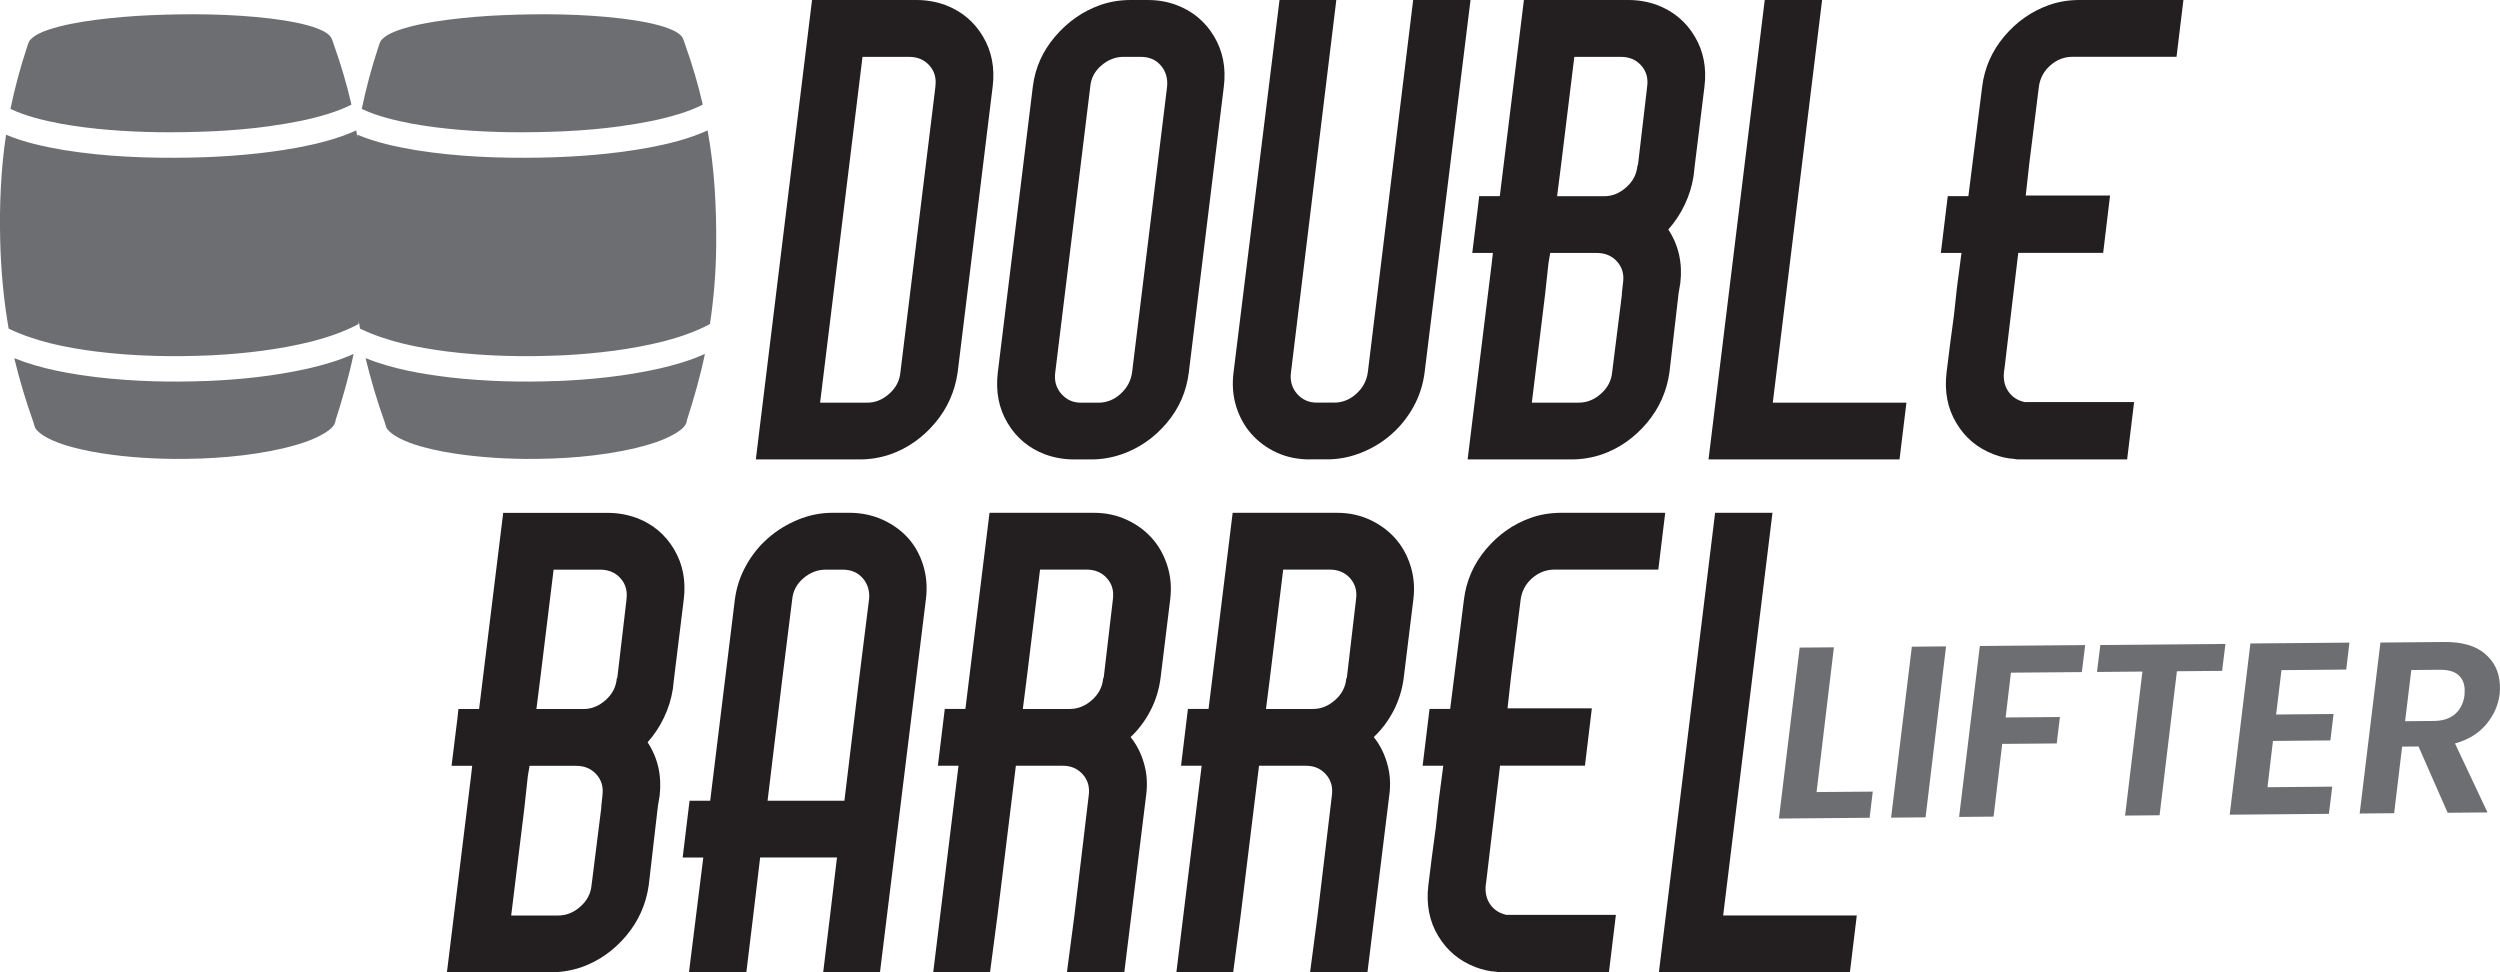 <?xml version="1.0" encoding="UTF-8"?> <svg xmlns="http://www.w3.org/2000/svg" id="Layer_4" viewBox="0 0 387.82 150.82"><defs><style>.cls-1{fill:#231f20;}.cls-2{fill:#6d6e71;}</style></defs><path class="cls-1" d="M146.7.8c2.49.95,4.42,2.57,5.78,4.85,1.36,2.28,1.87,4.88,1.51,7.79l-5.43,44.31c-.42,2.97-1.59,5.59-3.51,7.87-1.93,2.28-4.23,3.9-6.9,4.85-1.54.53-3.14.8-4.8.8h-16.1L125.97,0h16.19c1.6,0,3.11.27,4.54.8ZM145.1,13.44c.18-1.3-.13-2.4-.93-3.29s-1.85-1.33-3.16-1.33h-7.21l-6.58,53.65h7.3c1.25,0,2.39-.46,3.42-1.38,1.04-.92,1.62-2.03,1.74-3.34l5.43-44.31Z"></path><path class="cls-1" d="M182.56.8c2.49.95,4.42,2.57,5.78,4.85,1.36,2.28,1.87,4.88,1.51,7.79l-5.43,44.31c-.36,2.97-1.5,5.59-3.43,7.87-1.93,2.28-4.26,3.9-6.98,4.85-1.54.53-3.11.8-4.72.8h-2.67c-1.6,0-3.11-.27-4.54-.8-2.49-.95-4.42-2.56-5.78-4.85-1.37-2.28-1.87-4.91-1.51-7.87l5.43-44.31c.36-2.91,1.51-5.5,3.47-7.79,1.96-2.28,4.27-3.9,6.94-4.85,1.48-.53,3.08-.8,4.8-.8h2.58c1.66,0,3.17.27,4.54.8ZM181.05,13.44c.12-1.3-.21-2.4-.98-3.29-.77-.89-1.81-1.33-3.11-1.33h-2.67c-1.25,0-2.39.44-3.43,1.33-1.04.89-1.62,1.99-1.73,3.29l-5.43,44.31c-.18,1.31.13,2.42.93,3.34.8.92,1.82,1.38,3.07,1.38h2.67c1.3,0,2.46-.46,3.47-1.38,1.01-.92,1.6-2.03,1.78-3.34l5.43-44.31Z"></path><path class="cls-1" d="M203.2,71.27c-1.9,0-3.62-.36-5.16-1.07-1.54-.71-2.85-1.68-3.92-2.89-1.07-1.21-1.85-2.64-2.36-4.27-.5-1.63-.64-3.4-.4-5.29L198.49,0h8.81l-7.03,57.74c-.18,1.31.13,2.42.93,3.34.8.92,1.82,1.38,3.07,1.38h2.67c1.3,0,2.46-.46,3.47-1.38,1.01-.92,1.6-2.03,1.78-3.34L219.22,0h8.9l-7.12,57.74c-.24,1.9-.8,3.66-1.69,5.29-.89,1.63-2.02,3.06-3.38,4.27-1.37,1.22-2.92,2.18-4.67,2.89-1.75.71-3.54,1.07-5.38,1.07h-2.67Z"></path><path class="cls-1" d="M257.12.8c2.49.95,4.42,2.57,5.78,4.85,1.36,2.28,1.87,4.88,1.51,7.79l-1.51,12.28-.18,1.6c-.24,1.54-.7,3.02-1.38,4.45-.68,1.42-1.53,2.7-2.54,3.83,1.6,2.43,2.22,5.19,1.87,8.27l-.27,1.6-1.42,12.28c-.42,2.97-1.59,5.59-3.51,7.87-1.93,2.28-4.23,3.9-6.9,4.85-1.54.53-3.14.8-4.8.8h-16.1l3.74-30.43.18-1.6h-3.2l.89-7.21.18-1.6h3.2l3.74-30.43h16.19c1.6,0,3.11.27,4.54.8ZM251.78,43.86c.18-1.3-.13-2.4-.93-3.29-.8-.89-1.85-1.33-3.16-1.33h-7.21l-.27,1.6-.53,4.89-2.05,16.73h7.3c1.25,0,2.39-.46,3.42-1.38,1.04-.92,1.62-2.03,1.74-3.34l1.51-12.01v-.27l.18-1.6ZM255.52,13.44c.18-1.3-.13-2.4-.93-3.29s-1.85-1.33-3.16-1.33h-7.21l-2.05,16.73-.62,4.89h7.3c1.25,0,2.39-.46,3.42-1.38,1.04-.92,1.62-2.03,1.74-3.34l.09-.18,1.42-12.1Z"></path><path class="cls-1" d="M273.76,0h8.9l-7.65,62.46h20.73l-1.07,8.81h-29.63L273.76,0Z"></path><path class="cls-1" d="M338.71,0l-1.07,8.81h-16.1c-1.31,0-2.46.44-3.47,1.33-1.01.89-1.6,1.99-1.78,3.29l-1.51,12.1-.53,4.8h13.08l-1.07,8.9h-13.17l-1.69,14.15-.44,3.74-.09.62c-.12,1.19.12,2.2.71,3.03.59.83,1.42,1.37,2.49,1.6h16.99l-1.07,8.81v.09h-16.86c-.21,0-.46-.03-.76-.09-1.01-.06-2.05-.3-3.11-.71-2.49-.95-4.42-2.56-5.78-4.85-1.37-2.28-1.87-4.91-1.51-7.87l.53-4.27.62-4.63.45-4.18.71-5.43h-3.2l1.07-8.81h3.2l2.14-16.99c.36-2.91,1.5-5.5,3.42-7.79,1.93-2.28,4.23-3.9,6.9-4.85,1.48-.53,3.08-.8,4.8-.8h16.1Z"></path><path class="cls-1" d="M98.78,80.35c2.49.95,4.42,2.57,5.78,4.85,1.36,2.28,1.87,4.88,1.51,7.79l-1.51,12.28-.18,1.6c-.24,1.54-.7,3.03-1.38,4.45-.68,1.42-1.53,2.7-2.54,3.83,1.6,2.43,2.22,5.19,1.87,8.28l-.27,1.6-1.42,12.28c-.42,2.97-1.59,5.59-3.51,7.87-1.93,2.28-4.23,3.9-6.9,4.85-1.54.53-3.14.8-4.8.8h-16.1l3.74-30.43.18-1.6h-3.2l.89-7.21.18-1.6h3.2l3.74-30.43h16.19c1.6,0,3.11.27,4.54.8ZM93.45,123.42c.18-1.3-.13-2.4-.93-3.29-.8-.89-1.85-1.33-3.16-1.33h-7.21l-.27,1.6-.53,4.89-2.05,16.73h7.3c1.25,0,2.39-.46,3.43-1.38,1.04-.92,1.62-2.03,1.74-3.34l1.51-12.01v-.27l.18-1.6ZM97.18,92.99c.18-1.3-.13-2.4-.93-3.29s-1.85-1.33-3.16-1.33h-7.21l-2.05,16.73-.62,4.89h7.3c1.25,0,2.39-.46,3.43-1.38,1.04-.92,1.62-2.03,1.74-3.34l.09-.18,1.42-12.1Z"></path><path class="cls-1" d="M131.79,79.55c1.84,0,3.54.36,5.12,1.07,1.57.71,2.89,1.66,3.96,2.85,1.07,1.19,1.85,2.61,2.36,4.27.5,1.66.64,3.41.4,5.25l-7.12,57.83h-8.81l1.07-8.81,1.07-8.99h-11.92l-1.07,8.99-1.07,8.81h-8.9l2.22-17.79h-3.2l1.07-8.81h3.2l3.83-31.23c.24-1.84.81-3.59,1.73-5.25.92-1.66,2.06-3.08,3.43-4.27,1.36-1.19,2.91-2.14,4.63-2.85,1.72-.71,3.5-1.07,5.34-1.07h2.67ZM134.82,92.99c.12-1.3-.21-2.4-.98-3.29-.77-.89-1.81-1.33-3.11-1.33h-2.67c-1.25,0-2.39.45-3.43,1.33-1.04.89-1.62,1.99-1.74,3.29l-1.51,12.1-2.31,19.13h11.92l2.31-19.13,1.51-12.1Z"></path><path class="cls-1" d="M180.02,105.27c-.24,1.78-.76,3.44-1.56,4.98-.8,1.54-1.82,2.91-3.07,4.09.95,1.19,1.65,2.57,2.09,4.14.45,1.57.55,3.22.31,4.94l-3.38,27.4h-8.9l1.16-8.81,2.22-18.6c.18-1.3-.13-2.4-.93-3.29-.8-.89-1.82-1.33-3.07-1.33h-7.3l-2.85,23.22-1.16,8.81h-8.81l3.92-32.03h-3.2l1.07-8.81h3.2l3.74-30.43h16.19c1.84,0,3.53.36,5.07,1.07,1.54.71,2.85,1.66,3.92,2.85,1.07,1.19,1.87,2.61,2.4,4.27.53,1.66.68,3.41.45,5.25l-1.51,12.28ZM165.96,109.98c1.25,0,2.39-.46,3.43-1.38,1.04-.92,1.62-2.03,1.74-3.34l.09-.18,1.42-12.1c.18-1.3-.13-2.4-.93-3.29s-1.85-1.33-3.16-1.33h-7.21l-2.05,16.73-.62,4.89h7.3Z"></path><path class="cls-1" d="M217.74,105.27c-.24,1.78-.76,3.44-1.56,4.98-.8,1.54-1.82,2.91-3.07,4.09.95,1.19,1.65,2.57,2.09,4.14.45,1.57.55,3.22.31,4.94l-3.38,27.4h-8.9l1.16-8.81,2.22-18.6c.18-1.3-.13-2.4-.93-3.29-.8-.89-1.82-1.33-3.07-1.33h-7.3l-2.85,23.22-1.16,8.81h-8.81l3.92-32.03h-3.2l1.07-8.81h3.2l3.74-30.43h16.19c1.84,0,3.53.36,5.07,1.07,1.54.71,2.85,1.66,3.92,2.85,1.07,1.19,1.87,2.61,2.4,4.27.53,1.66.68,3.41.45,5.25l-1.51,12.28ZM203.68,109.98c1.25,0,2.39-.46,3.43-1.38,1.04-.92,1.62-2.03,1.74-3.34l.09-.18,1.42-12.1c.18-1.3-.13-2.4-.93-3.29s-1.85-1.33-3.16-1.33h-7.21l-2.05,16.73-.62,4.89h7.3Z"></path><path class="cls-1" d="M258.32,79.55l-1.07,8.81h-16.1c-1.31,0-2.46.45-3.47,1.33-1.01.89-1.6,1.99-1.78,3.29l-1.51,12.1-.53,4.8h13.08l-1.07,8.9h-13.17l-1.69,14.15-.44,3.74-.09.62c-.12,1.19.12,2.2.71,3.03.59.83,1.42,1.37,2.49,1.6h16.99l-1.07,8.81v.09h-16.86c-.21,0-.46-.03-.76-.09-1.01-.06-2.05-.3-3.11-.71-2.49-.95-4.42-2.57-5.78-4.85-1.37-2.28-1.87-4.91-1.51-7.87l.53-4.27.62-4.63.45-4.18.71-5.43h-3.2l1.07-8.81h3.2l2.14-16.99c.36-2.91,1.5-5.5,3.42-7.79,1.93-2.28,4.23-3.9,6.9-4.85,1.48-.53,3.08-.8,4.8-.8h16.1Z"></path><path class="cls-1" d="M266.06,79.55h8.9l-7.65,62.46h20.73l-1.07,8.81h-29.63l8.72-71.27Z"></path><path class="cls-2" d="M281.8,122.87l8.72-.07-.49,4.06-14.07.12,3.22-26.52,5.31-.04-2.69,22.45Z"></path><path class="cls-2" d="M301.89,100.27l-3.18,26.52-5.35.05,3.22-26.52,5.31-.05Z"></path><path class="cls-2" d="M323.47,100.08l-.52,4.18-11,.09-.82,6.95,8.42-.07-.49,4.1-8.46.07-1.34,11.28-5.35.05,3.22-26.52,16.34-.14Z"></path><path class="cls-2" d="M345.23,99.89l-.52,4.18-7.01.06-2.69,22.34-5.35.05,2.69-22.34-7.05.06.52-4.18,19.41-.17Z"></path><path class="cls-2" d="M353.92,103.96l-.83,6.88,8.91-.08-.49,4.1-8.91.08-.85,7.18,10.05-.09-.52,4.22-15.39.13,3.21-26.56,15.36-.13-.49,4.18-10.05.09Z"></path><path class="cls-2" d="M385.45,101.39c1.46,1.21,2.24,2.81,2.35,4.78.03.48.02.97-.03,1.48-.21,1.72-.9,3.29-2.07,4.7-1.17,1.41-2.79,2.41-4.86,2.98l5.04,10.7-6.18.05-4.52-10.28-2.54.02-1.24,10.33-5.35.05,3.22-26.52,9.93-.09c2.7-.02,4.79.57,6.25,1.79ZM382.34,106.9c-.05-.96-.4-1.7-1.03-2.23-.64-.53-1.57-.78-2.81-.77l-4.44.04-.96,7.94,4.44-.04c1.42-.01,2.53-.38,3.33-1.09.81-.71,1.29-1.69,1.45-2.93.02-.46.03-.76.02-.91Z"></path><path class="cls-2" d="M41.86,19.57c-5.76.8-11.59.99-17.4.94-5.03-.09-10.08-.43-15.04-1.32-2.66-.51-5.33-1.14-7.8-2.29.66-3.17,1.49-6.31,2.51-9.39.18-.48.25-1.03.63-1.4.73-.73,1.7-1.13,2.66-1.47,2.4-.8,4.92-1.22,7.42-1.56,2.88-.37,5.78-.61,8.68-.73,6.14-.25,12.3-.2,18.41.52,2.24.29,4.49.63,6.64,1.31.9.32,1.85.65,2.55,1.33.41.39.49.98.69,1.48,1.08,3.03,1.99,6.11,2.71,9.24-1.1.56-2.26,1-3.44,1.38-3,.95-6.1,1.52-9.21,1.95Z"></path><path class="cls-2" d="M31.96,59.11c5.32-.22,10.64-.77,15.83-1.94,2.41-.56,4.81-1.24,7.06-2.27-.71,3.47-1.7,6.88-2.78,10.26-.09.91-.87,1.49-1.59,1.95-1.98,1.23-4.25,1.87-6.5,2.43-5.6,1.28-11.36,1.69-17.09,1.65-4.23-.05-8.46-.37-12.62-1.13-2.07-.4-4.14-.89-6.08-1.73-.93-.42-1.87-.91-2.55-1.69-.32-.36-.33-.86-.51-1.29-1.15-3.21-2.11-6.48-2.92-9.79,4.18,1.68,8.66,2.45,13.11,2.99,5.52.62,11.08.77,16.62.55Z"></path><path class="cls-2" d="M.94,20.9c2.88,1.21,5.96,1.86,9.04,2.39,6.44,1.03,12.98,1.28,19.49,1.16,5.58-.11,11.17-.54,16.67-1.55,3.11-.59,6.23-1.35,9.12-2.67,1.09,5.96,1.39,12.04,1.33,18.09-.04,4-.37,8-.97,11.95-2.26,1.21-4.7,2.03-7.17,2.68-5.06,1.27-10.26,1.88-15.46,2.16-6.06.28-12.15.17-18.18-.59-4.61-.6-9.25-1.52-13.47-3.54C.56,46.46.14,41.89.03,37.31c-.13-5.48.09-10.99.91-16.41Z"></path><path class="cls-2" d="M96.36,19.57c-5.76.8-11.59.99-17.4.94-5.03-.09-10.08-.43-15.04-1.32-2.66-.51-5.33-1.14-7.8-2.29.66-3.17,1.49-6.31,2.51-9.39.18-.48.25-1.03.63-1.4.73-.73,1.7-1.13,2.66-1.47,2.4-.8,4.92-1.22,7.42-1.56,2.88-.37,5.78-.61,8.68-.73,6.14-.25,12.3-.2,18.41.52,2.24.29,4.49.63,6.64,1.31.9.32,1.85.65,2.55,1.33.41.39.49.98.69,1.48,1.08,3.03,1.99,6.11,2.71,9.24-1.1.56-2.26,1-3.44,1.38-3,.95-6.1,1.52-9.21,1.95Z"></path><path class="cls-2" d="M86.46,59.11c5.32-.22,10.64-.77,15.83-1.94,2.41-.56,4.81-1.24,7.06-2.27-.71,3.47-1.7,6.88-2.78,10.26-.09.91-.87,1.49-1.59,1.95-1.98,1.23-4.25,1.87-6.5,2.43-5.6,1.28-11.36,1.69-17.09,1.65-4.23-.05-8.46-.37-12.62-1.13-2.07-.4-4.14-.89-6.08-1.73-.93-.42-1.87-.91-2.55-1.69-.32-.36-.33-.86-.51-1.29-1.15-3.21-2.11-6.48-2.92-9.79,4.18,1.68,8.66,2.45,13.11,2.99,5.52.62,11.08.77,16.62.55Z"></path><path class="cls-2" d="M55.45,20.9c2.88,1.21,5.96,1.86,9.04,2.39,6.44,1.03,12.98,1.28,19.49,1.16,5.58-.11,11.17-.54,16.67-1.55,3.11-.59,6.23-1.35,9.12-2.67,1.09,5.96,1.39,12.04,1.33,18.09-.04,4-.37,8-.97,11.95-2.26,1.21-4.7,2.03-7.17,2.68-5.06,1.27-10.26,1.88-15.46,2.16-6.06.28-12.15.17-18.18-.59-4.61-.6-9.25-1.52-13.47-3.54-.79-4.51-1.21-9.08-1.31-13.66-.13-5.48.09-10.99.91-16.41Z"></path></svg> 